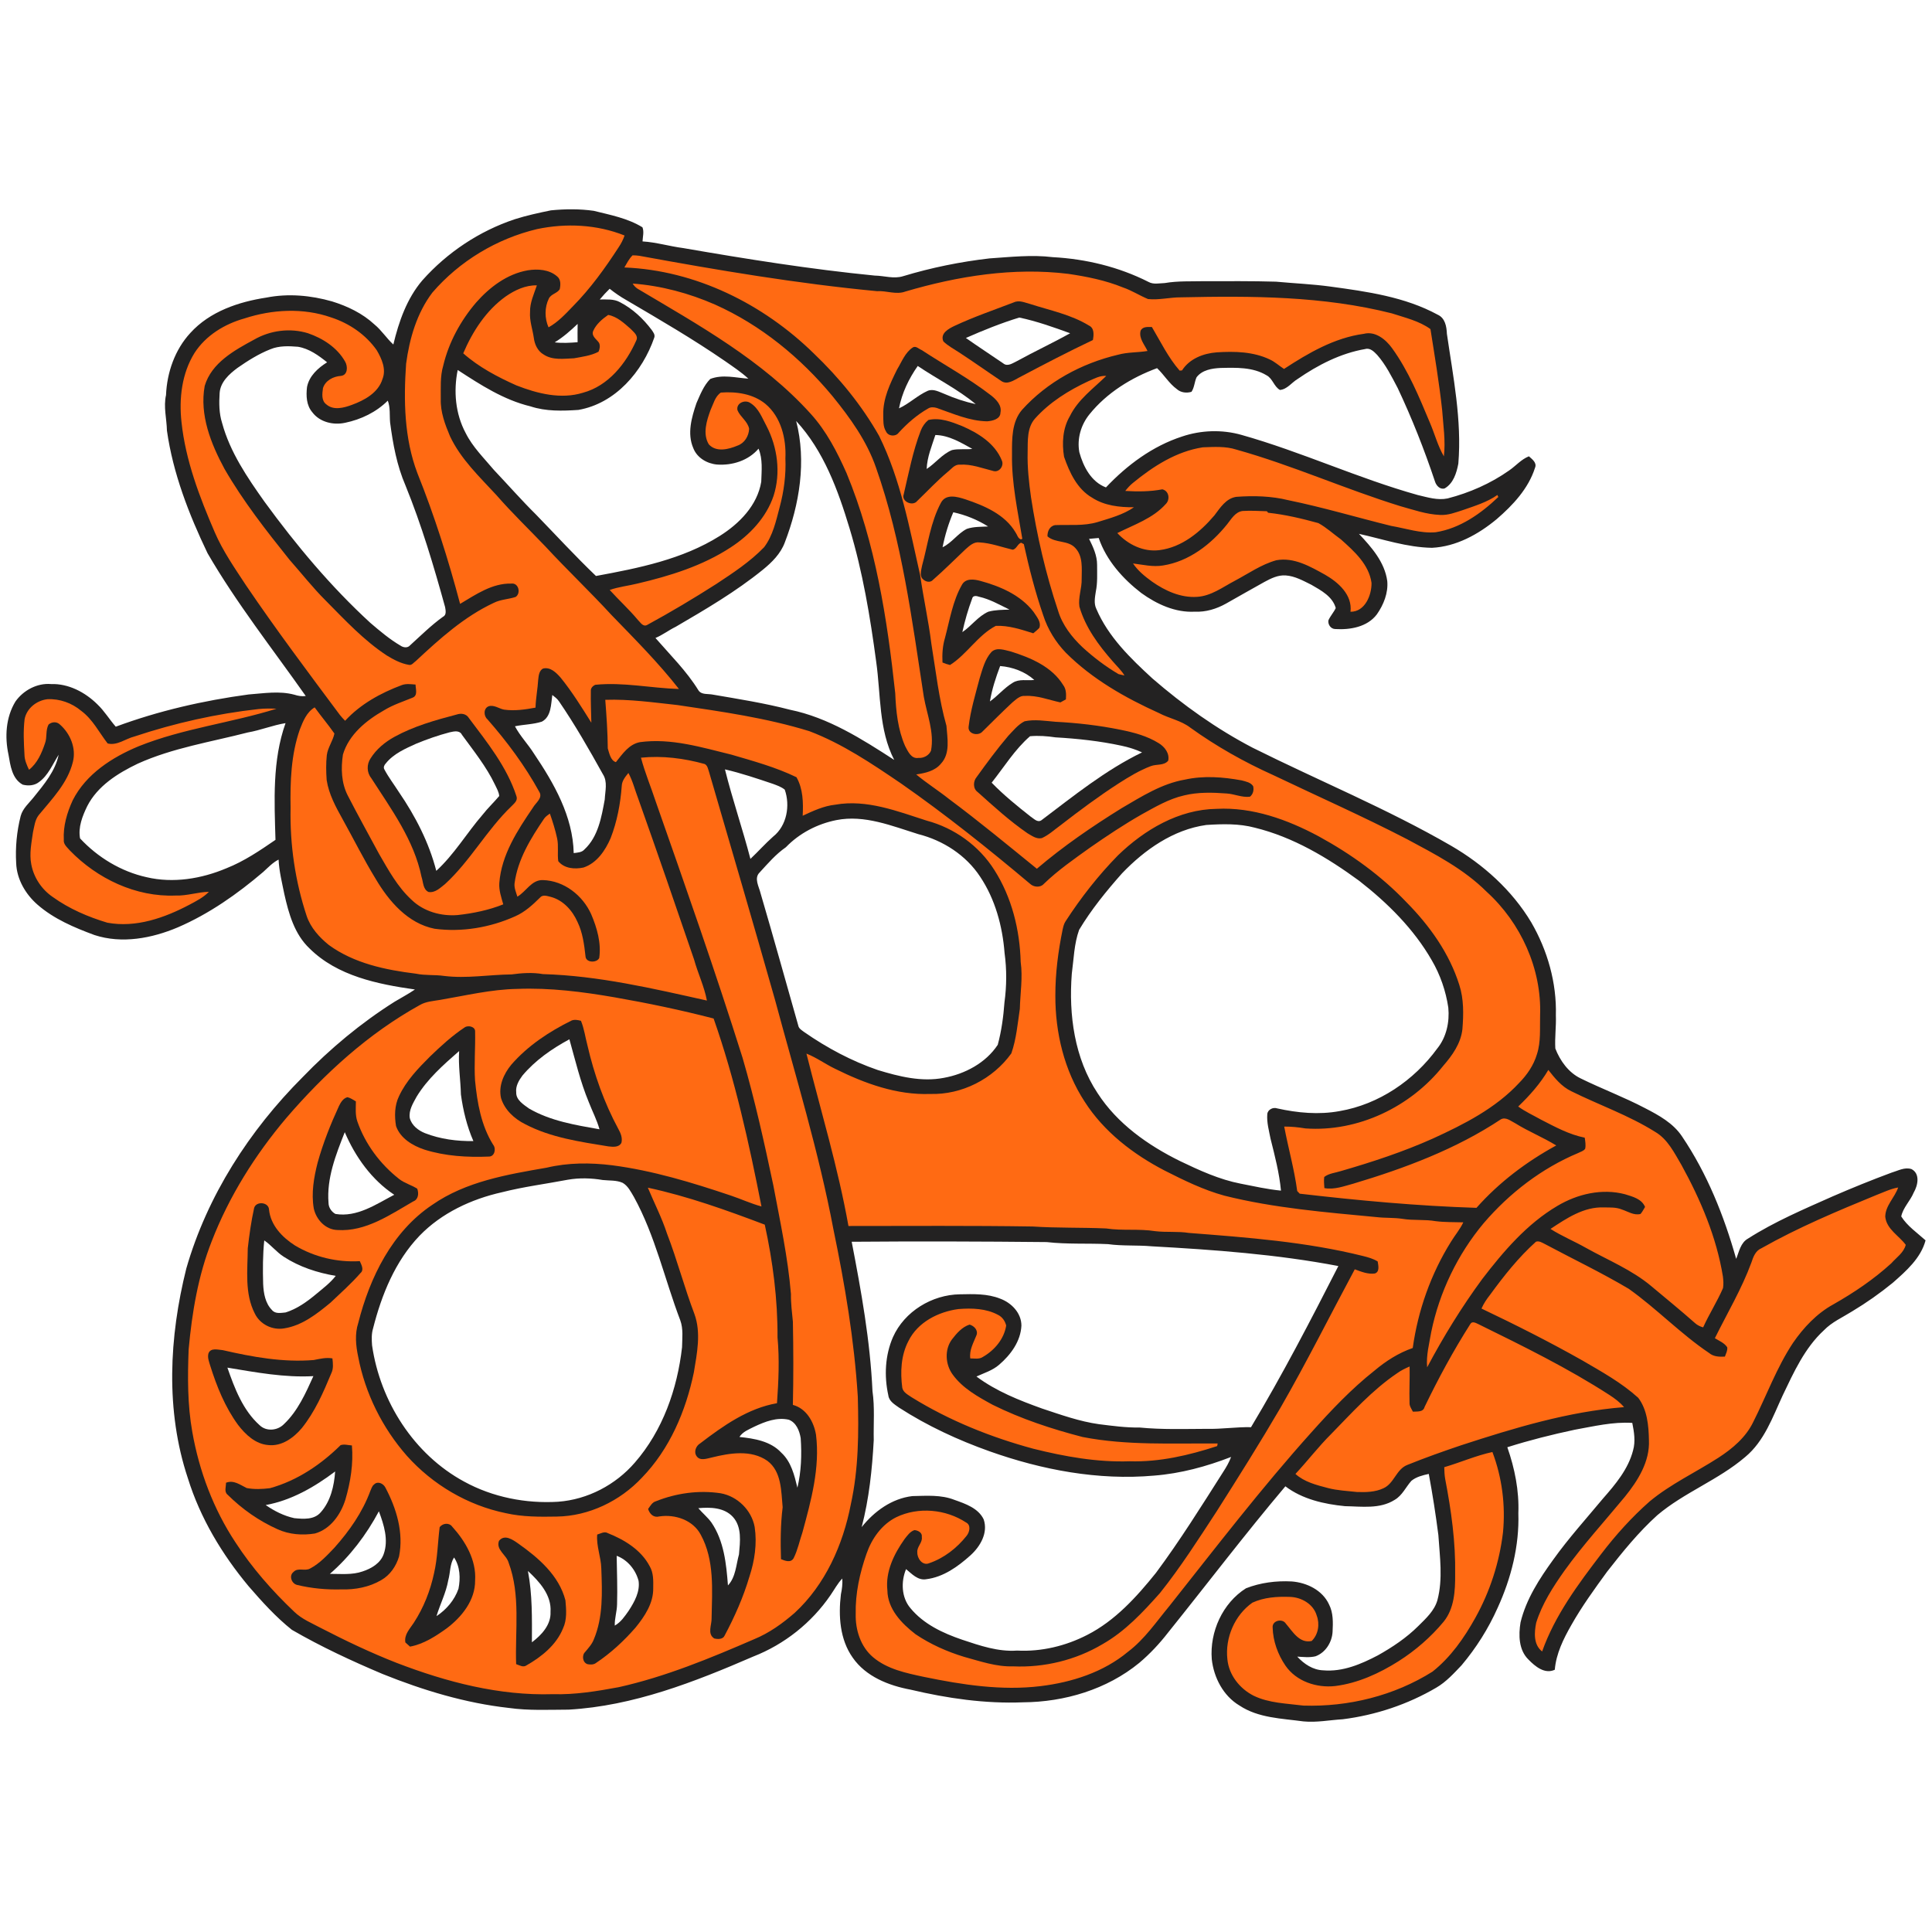 <svg width="600" height="600" viewBox="0 0 600 600" fill="none" xmlns="http://www.w3.org/2000/svg">
<path fill-rule="evenodd" clip-rule="evenodd" d="M94.266 93.918L101.398 94.838L109.68 98.749L115.202 102.66L119.573 108.182L122.564 113.243L124.634 109.332L127.395 99.209L131.076 91.847L136.828 84.715L142.579 79.424L151.782 74.132L161.675 69.991L171.338 67H183.071L191.123 69.531L196.875 71.831V75.052L199.636 77.353L207.918 78.043L221.722 80.344L228.854 81.954L243.118 84.025L253.701 85.175L267.505 86.786L275.558 87.936H279.699L287.751 86.786L296.724 84.025L307.767 82.414L316.739 81.264L325.482 81.954L333.074 82.414L342.507 84.025L348.949 86.096L355.621 89.776L359.992 90.467L367.354 89.776H377.937H392.661H403.704L417.738 91.387L428.091 93.688L440.745 97.139L445.807 100.36L447.417 104.041L448.337 110.713C448.797 113.473 449.718 119.087 449.718 119.455C449.718 119.823 450.331 125.897 450.638 128.888L451.328 139.241L450.638 146.143L448.337 147.293L445.807 140.621L440.745 127.967L433.843 114.394L429.702 107.952L426.481 105.421H422.11L415.668 107.952L406.695 111.863L401.634 116.004L398.643 118.305L395.652 114.394L389.44 112.323L379.778 111.173L374.946 112.323L368.964 116.004L365.744 118.305L359.992 111.173L356.771 112.323L346.188 116.694L341.357 121.526L336.295 128.428L333.994 133.719L333.074 139.011L333.994 144.532L337.215 149.594L342.967 153.505H346.188L350.789 148.213L358.151 142.462L364.363 139.011L371.035 136.94L377.017 136.48L385.989 136.94L393.582 139.701L403.474 143.382L417.508 148.213L432.693 153.505L445.807 157.416L455.469 156.266L464.672 151.894L470.654 148.213L466.052 156.956L459.38 163.168L451.328 165.928L441.895 167.539L429.242 164.778L419.579 162.707L415.668 162.017L420.499 167.539L426.021 173.981L428.552 180.423L426.941 186.864L422.57 191.696L416.818 192.616L417.508 187.785L414.287 183.183L408.766 179.502L401.864 176.511L396.802 176.051L390.361 178.812L382.078 183.183L374.946 186.864L369.195 187.325L361.602 185.254L356.541 182.493L350.789 177.892L346.188 171.45L342.967 165.928L342.277 163.858L338.136 164.778L333.994 165.928L336.295 170.3L338.596 176.511V183.643L338.136 188.935L340.666 195.147L345.728 200.668L350.789 207.11L357.001 213.552L365.283 220.914L374.256 225.976L386.449 233.108L401.864 240.7L417.508 247.832L438.674 259.105L456.85 268.768L466.743 278.891L474.565 289.704L478.936 298.446L481.007 310.18V321.223V327.895L484.458 333.416L494.811 339.398L504.703 343.769L513.676 347.911L521.268 354.813L524.949 361.485L529.781 370.917L533.922 381.5C535.072 384.721 537.373 391.255 537.373 391.623C537.373 391.991 538.446 395.458 538.983 397.145L542.204 391.163L544.275 386.562L550.717 383.111L558.999 378.97L574.183 372.068L580.855 369.307L588.447 366.546L592.819 365.396L593.279 368.387L590.288 372.068L587.527 377.359L590.978 381.96L595.349 387.252L589.368 394.384L583.846 399.215L574.643 404.507L567.051 410.028L559.689 416.47L555.778 423.602L551.867 432.345L547.496 442.468L542.204 448.68L537.373 453.281L529.551 457.422L517.817 464.784L511.375 470.536L503.553 478.818L494.581 490.322L486.988 500.674L482.387 509.647L480.316 516.319C478.783 515.092 475.669 512.546 475.485 512.178C475.255 511.718 473.645 505.276 473.645 505.046C473.645 504.816 476.175 497.223 477.095 495.843C477.832 494.739 483.537 486.64 486.298 482.729L498.262 469.155L506.084 458.802L510.455 447.299L509.305 437.866L495.961 440.167L474.105 444.538L465.592 447.989L466.973 454.891L469.273 467.775L468.353 480.659L465.592 491.702L462.141 501.365L457.08 509.647L454.089 514.708L447.187 520.92L437.984 525.752L423.95 530.123L408.076 532.424L395.882 531.043L388.98 528.512L382.078 523.221L378.397 514.018C379.317 509.724 381.342 501.089 382.078 500.905C382.814 500.72 388.98 495.92 391.971 493.542H402.094C404.165 494.156 408.398 495.475 408.766 495.843C409.134 496.211 411.067 501.671 411.987 504.356L409.916 510.337L405.085 512.638C403.091 511.871 399.195 510.475 399.563 511.027C399.931 511.58 401.404 515.092 402.094 516.779L408.076 521.38L419.119 520.92L426.711 517.699L432.463 513.098L440.055 508.957L447.417 501.365L449.258 495.153L449.718 486.41L449.258 474.677L447.877 462.714L446.497 456.502L445.807 454.201L442.125 455.582L437.064 457.882L432.463 462.714L424.871 465.704L414.518 464.784L406.005 462.714L400.944 459.723L398.643 457.882L394.502 463.634L383.919 476.287L370.115 493.542L362.983 502.975L354.01 512.638L344.117 520.92L332.384 524.141L318.81 525.982L310.298 526.442L302.705 525.982L289.132 523.681L279.239 520.92L272.107 517.699L266.815 512.638L263.824 501.825V493.312L264.426 488.597L269.576 476.057L275.788 470.536L287.291 466.625L298.565 468.465L304.316 474.217L300.865 480.199L291.433 487.561H285.911L280.85 482.499L278.319 490.091L280.85 499.754L289.132 507.576L303.626 513.558L317.89 515.629L329.854 513.558L342.507 507.576L351.25 501.135L361.603 488.941L370.805 476.057L379.088 464.094L383.689 455.812L384.839 449.37L379.088 451.44L369.655 453.971L353.32 455.812L326.633 453.971L310.068 449.37L292.583 442.698L282.23 436.256L277.169 429.124L278.319 419.921L282.23 412.329L290.052 405.887L300.865 403.817L310.068 404.507L314.439 408.418L313.059 415.55L308.688 421.072L300.175 425.213L304.316 430.734L318.81 437.866L334.915 442.698L353.32 445.919H370.805H388.29L396.573 434.415L408.076 413.71L415.438 400.136L418.659 391.393L411.297 389.783L392.892 386.792L374.026 385.641L357.231 384.721L317.89 383.111L280.85 382.421L261.984 383.111L265.435 400.136L267.506 421.072L269.576 444.308L266.585 465.704L264.285 480.199V482.499H262.444L259.223 490.091L253.471 497.684L245.649 505.276L238.977 509.647C234.299 511.564 224.897 515.445 224.713 515.629C224.529 515.813 212.059 520.92 205.848 523.451L187.902 527.592L165.126 528.743L154.313 527.592L140.969 524.831L120.953 517.929L107.84 512.178L95.416 505.966L88.974 501.595L83.913 496.533L75.17 485.72L68.728 475.827L62.747 464.324L58.375 449.6L56.995 438.096L56.535 426.823L56.995 414.86L57.915 402.436L61.136 389.783L66.198 379.66L73.56 364.475L84.833 348.141L94.956 336.867L103.008 329.045L108.99 323.524C112.901 320.686 120.815 314.965 121.183 314.781C121.643 314.551 129.926 309.26 130.156 309.029C130.34 308.845 133.76 306.805 135.447 305.809C133.607 305.195 129.696 303.968 128.776 303.968C127.855 303.968 118.729 302.281 114.281 301.437L103.008 297.526L95.646 290.624L91.965 281.652L90.124 274.289L89.204 266.007L88.514 262.786L82.762 266.927L69.649 275.21L64.357 280.501L54.004 285.793C50.937 286.943 44.663 289.244 44.111 289.244H33.068L21.105 284.412L12.592 277.74L8.681 272.679L7.531 268.078V258.645L9.371 252.203L11.902 249.212L14.663 245.761L17.654 241.39L20.184 235.638L20.645 232.187L18.114 228.966L16.273 233.798L12.592 238.399L10.062 240.47L6.61 239.55L5.23 235.178L5 228.736L5.23 222.755L6.61 218.614L10.062 215.623L14.203 213.782L19.724 214.242L24.096 216.543L27.316 219.304L31.688 223.215L34.909 228.046L40.89 226.436L52.854 222.755L65.737 219.764L74.94 218.614L85.063 217.923H89.894H94.726L97.947 216.543L93.575 209.181L85.523 198.828L75.86 185.254L71.719 179.042L67.118 171.22L62.517 160.407L56.995 144.302L54.004 128.888V121.296L56.535 111.633L61.366 104.041L70.109 97.599L80.232 94.378L89.434 93.458L94.266 93.918ZM184.222 91.617L184.682 95.068H189.973L196.415 99.209L200.326 103.811L198.716 108.642L192.274 117.845L183.302 124.286L175.249 125.207L169.037 124.286L158.224 120.835L147.181 114.624L141.199 111.633L138.899 117.845L139.819 127.507L143.73 137.86L151.322 147.063L162.826 159.717L172.258 168.919L178.47 175.361L184.682 181.573H187.903L197.566 179.042L207.689 176.281L217.121 173.291L224.023 168.919L232.076 163.628L236.447 156.266L238.978 147.753V140.391L236.447 134.639L233.686 137.86L227.934 141.541L220.112 140.391L217.121 134.639L218.962 125.207L222.873 119.685H229.545L235.066 120.145L232.766 113.703L221.953 106.571L210.219 99.209L198.716 92.537L193.194 87.476L189.283 87.016L184.222 91.617ZM181.461 96.218C181.645 96.77 182.305 101.203 182.611 103.35V107.492L176.17 108.642L170.878 107.492L169.037 104.501L173.869 101.97L178.47 97.829L181.461 96.218ZM108.99 127.967H102.318L98.637 124.056V119.915L101.168 116.004L104.389 113.473L102.318 110.252L98.637 106.571L91.275 104.501L86.214 105.651L80.232 107.262L71.259 113.473L66.888 118.995L65.738 127.967C66.658 131.188 68.545 137.814 68.729 138.551C68.913 139.287 71.873 144.379 73.33 146.833L84.603 163.168L95.186 176.051L106.92 188.705L114.052 195.607L122.564 201.819L127.165 204.119L135.678 195.607L141.89 191.466L138.899 179.732L133.147 163.168L127.165 146.833L125.095 137.17L123.714 127.967L122.564 118.995L118.883 123.136L114.052 126.587L108.99 127.967ZM319.501 96.448L327.323 99.209L334.915 101.28L336.065 104.271L331.234 107.492L321.801 112.093L313.749 116.004L309.378 114.394L302.936 109.792L296.724 104.731L300.405 102.2L309.378 98.519L314.899 96.448H319.501ZM279.009 120.835L282.23 113.703L284.301 109.792L286.371 111.403L293.963 116.004L302.936 121.526L308.227 127.737C305.007 127.354 298.427 126.541 297.874 126.357L289.592 123.596L283.38 127.737L277.859 131.188L276.938 128.198L279.009 120.835ZM291.203 132.339L299.485 135.33L305.697 138.781L308.227 141.771H300.405H296.724L291.893 145.222L286.371 149.824L285.451 146.373L287.291 136.48L289.132 132.799L291.203 132.339ZM305.007 159.487L296.724 156.496L293.963 157.876L292.813 162.017L291.203 168.459V175.131L295.574 171.22L300.405 166.389L306.157 165.928L312.599 166.389C311.755 165.468 309.93 163.49 309.378 162.938C308.826 162.385 306.234 160.407 305.007 159.487ZM302.246 181.573L312.599 185.944L318.12 190.545L312.599 191.236L305.697 193.766L297.874 199.748L295.574 201.589L297.184 193.306L299.485 185.254L302.246 181.573ZM316.97 205.96L310.068 204.119L307.537 207.34L306.157 215.393L305.007 223.675L309.378 220.224L314.899 214.472L320.421 213.322H326.633L323.872 208.951L316.97 205.96ZM314.899 229.657L320.421 225.515L332.844 226.206L347.569 228.506L357.001 231.267L359.302 233.798L352.86 237.249L342.277 243.921L334.685 249.212L325.712 255.424L322.261 257.265L316.97 253.814L308.918 247.142L305.237 243.461L310.068 237.249L314.899 229.657ZM210.679 190.545L201.247 196.757L203.317 201.589L210.679 208.951L215.051 216.313L218.962 217.923L233.686 220.224L247.26 223.675L257.843 226.666L272.797 235.638L279.929 240.47V234.948L276.938 227.816L275.788 212.632L272.797 194.687L270.267 179.732L267.276 164.548L261.984 151.434L257.843 141.771L252.781 132.339C250.251 130.345 245.097 126.357 244.729 126.357C244.361 126.357 245.496 133.106 246.11 136.48L247.26 147.753L242.429 164.548L237.137 173.291L224.023 183.183L210.679 190.545ZM401.404 257.265L410.377 262.326L423.26 271.069L432.693 278.661L438.675 285.563L446.497 296.146L450.868 305.118L452.249 315.701L450.868 323.754L446.497 329.735L438.675 337.558L428.552 343.999L416.358 347.45L404.165 348.601L396.343 347.45L397.723 355.503L400.714 371.837L387.6 370.917L370.115 365.166L354.241 356.423L342.277 345.61L336.065 335.027L331.464 322.143L330.544 310.87V294.535L336.756 280.501L348.029 267.848L361.373 258.415C366.434 256.344 376.741 252.203 377.477 252.203C378.214 252.203 387.293 253.277 391.741 253.814L401.404 257.265ZM232.766 238.169L224.944 235.638L222.413 237.249L224.944 245.991L229.315 261.176L232.766 269.918L233.686 276.13L237.367 286.943L242.429 306.729L247.26 322.143L253.472 326.284L267.046 332.266L277.629 336.177L287.291 337.328L296.724 336.177L302.706 333.647L306.157 331.576L311.908 326.284L314.209 316.392L314.899 303.278L314.209 289.014L309.378 274.98L302.706 265.777L296.724 261.176L287.291 257.035L276.938 253.584L264.515 251.743L254.852 253.584L248.18 256.344L247.26 252.433L246.11 243.461L242.429 241.85L232.766 238.169ZM64.357 227.356C71.413 225.899 85.708 222.939 86.444 222.755L91.505 221.144L90.355 227.356L89.204 237.019L87.824 252.203L88.514 262.326L84.603 265.087L74.48 271.759L61.827 275.67L45.492 274.52L32.608 269.458L23.176 262.326C23.099 260.255 22.992 255.93 23.176 255.194C23.36 254.458 25.706 248.906 26.857 246.221L34.679 238.859L45.492 232.187L64.357 227.356ZM130.156 227.356L137.288 224.825L142.81 223.905L146.721 228.046L152.243 237.019L157.304 245.991L156.384 250.593L152.243 255.424L145.801 262.786L140.739 269.918L134.527 273.829L131.767 266.007L128.776 257.265L123.254 248.062L118.653 240.93L116.812 238.169L120.033 233.108L126.705 228.966L130.156 227.356ZM167.657 221.144L161.215 222.755L155.694 223.905L163.286 233.108L171.568 246.912L174.789 257.265L175.709 266.007H180.541L184.682 265.087L188.363 257.955C189.053 254.657 190.342 247.97 189.973 247.602C189.705 247.333 189.75 244.792 189.788 242.63C189.815 241.089 189.839 239.741 189.743 239.55L185.602 231.267L178.01 218.153L170.418 211.021L169.728 214.472L167.657 221.144ZM197.336 366.546L204.468 379.89L210.909 400.136L214.59 413.249L213.67 425.213L210.909 435.566L204.468 450.06L195.725 459.263L185.832 465.704L177.55 468.005H168.117L151.552 465.704L139.359 459.953L127.395 448.68L120.954 440.627L116.582 428.894L113.361 417.16L115.202 408.188L120.954 391.853L129.466 380.81L139.359 374.138L156.614 366.546L170.878 364.245L185.142 362.865L192.504 364.245L197.336 366.546ZM172.258 322.143L177.55 319.382H179.16L180.771 327.435L185.832 341.929L190.203 354.122L184.222 352.972L174.789 350.671L164.206 347.22C162.442 345.687 158.914 342.481 158.914 341.929V336.177L162.826 330.426L172.258 322.143ZM144.88 322.143L136.598 328.585L128.546 337.788L125.325 346.53L129.466 352.972L139.359 356.883H148.562H151.552L148.562 350.671L145.801 338.708V327.435L144.88 322.143ZM103.239 356.883L106.92 347.22L110.14 352.972L115.202 359.874L122.334 366.546L127.395 370.457L125.325 372.528L118.653 375.979L110.14 378.97H103.239L100.478 375.288V365.626L103.239 356.883ZM80.692 380.81L79.312 391.853V400.136L81.612 406.577L85.293 409.338L90.585 410.028L98.407 405.887L103.239 400.826L109.22 394.154L103.239 393.004L94.036 390.703L87.594 385.411L83.223 381.73L80.692 380.81ZM85.293 423.832L76.781 422.682H72.64L68.038 421.762L68.959 426.363L71.95 433.265L75.171 439.937L80.002 444.768L85.293 445.919L89.665 444.768L94.036 439.017L98.407 431.655L99.558 423.832C97.717 424.293 94.036 424.937 94.036 423.832C94.036 422.728 88.207 423.372 85.293 423.832ZM106.459 452.821V457.192L105.539 464.784L103.239 469.385L99.558 473.067L92.425 473.987L86.214 471.686L79.312 468.005L76.781 465.704L83.223 463.864L91.505 461.563L98.407 457.192L103.239 454.661L106.459 452.821ZM120.954 469.385L118.653 464.784L116.582 465.704L114.512 470.076L109.22 478.588L103.239 484.11L98.407 490.552H105.539H113.361L120.033 486.64L122.334 482.039V475.597L120.954 469.385ZM139.819 478.588L142.58 482.039L144.88 488.021L144.19 495.613L139.819 501.825L133.607 505.046L130.846 504.355L134.527 498.144L136.598 490.552L138.899 482.039L139.819 478.588ZM164.436 485.03L159.145 481.579L161.445 485.72L162.596 491.932C162.596 496.457 162.504 505.644 162.135 506.196C161.767 506.748 162.289 511.794 162.596 514.248L167.427 512.178L171.568 506.196L172.949 498.604L170.878 491.242L164.436 485.03ZM190.434 479.738L195.725 482.039L198.946 486.87L200.096 494.463C199.866 496.15 199.222 499.754 198.486 500.674C197.75 501.595 192.811 506.119 190.434 508.267L188.363 506.196C188.593 504.432 189.099 500.628 189.283 499.524C189.467 498.42 189.36 489.861 189.283 485.72L188.363 480.889L190.434 479.738ZM222.183 465.704L212.98 466.395L212.06 468.695L217.121 472.146L221.262 479.278L223.563 488.941L224.483 501.825L228.624 492.622L232.075 481.579L231.155 471.686L227.474 467.545L222.183 465.704ZM231.155 441.778L237.827 438.557L243.579 437.406L248.87 439.937L251.171 445.919L250.711 457.192L249.561 466.395L246.34 465.014L244.269 457.192L239.438 451.21L231.155 448.219H224.483L226.554 445.919L231.155 441.778Z" fill="#FF6A13"/>
<path d="M159.875 68.082C163.537 66.916 167.316 66.107 171.077 65.328C175.501 64.892 180.004 64.843 184.409 65.475C189.556 66.757 194.943 67.769 199.52 70.591C200.072 71.99 199.605 73.518 199.544 74.972C203.808 75.23 207.925 76.493 212.158 77.039C231.907 80.457 251.723 83.622 271.668 85.586C274.601 85.629 277.595 86.684 280.484 85.77C289.233 83.119 298.233 81.297 307.307 80.248C313.835 79.812 320.405 79.064 326.939 79.862C337.216 80.408 347.455 82.886 356.658 87.543C358.204 88.42 360.057 87.954 361.738 87.905C365.836 87.199 370.014 87.426 374.155 87.322C381.523 87.334 388.904 87.254 396.272 87.475C401.916 88.003 407.579 88.23 413.205 89.003C424.549 90.549 436.267 92.187 446.469 97.721C448.801 98.764 449.249 101.377 449.347 103.666C451.285 117.022 454.016 130.439 452.899 143.998C452.341 146.887 451.371 150.127 448.647 151.685C447.206 152.115 446.04 150.796 445.653 149.55C442.347 139.666 438.518 129.948 434.07 120.519C432.193 116.96 430.383 113.292 427.708 110.243C426.739 109.236 425.524 107.948 423.984 108.396C416.352 109.703 409.291 113.347 402.971 117.709C401.143 118.795 399.726 120.924 397.499 121.102C395.628 120.065 395.247 117.525 393.309 116.537C389.033 113.967 383.861 114.169 379.063 114.273C376.394 114.396 373.314 114.899 371.603 117.169C370.94 118.629 370.94 120.335 370.026 121.685C368.505 122.139 366.725 121.948 365.505 120.862C363.05 119.083 361.511 116.378 359.339 114.335C351.339 117.286 343.743 121.973 338.344 128.666C335.682 131.949 334.443 136.237 335.197 140.427C336.43 144.906 338.848 149.624 343.461 151.372C350.007 144.44 357.922 138.55 367.069 135.574C372.983 133.574 379.511 133.353 385.523 135.053C404.119 140.286 421.714 148.538 440.316 153.74C443.322 154.44 446.433 155.44 449.549 154.796C456.365 153.041 462.924 150.164 468.691 146.096C470.764 144.673 472.427 142.654 474.82 141.709C475.82 142.63 477.384 143.697 476.709 145.286C474.66 151.746 469.826 156.9 464.795 161.237C459.108 165.955 452.23 169.759 444.715 170.127C436.96 170.005 429.543 167.452 422.039 165.79C425.947 169.955 430.015 174.544 430.825 180.434C431.168 184.146 429.684 187.821 427.586 190.809C424.61 194.735 419.309 195.637 414.677 195.355C413.303 195.336 412.346 193.962 412.548 192.655C413.156 191.293 414.193 190.183 414.831 188.839C413.855 185.256 410.254 183.336 407.266 181.612C404.732 180.367 402.156 178.894 399.284 178.704C396.928 178.532 394.75 179.606 392.738 180.692C388.72 182.925 384.726 185.201 380.726 187.465C377.793 189.103 374.468 190.128 371.087 189.962C365.026 190.306 359.247 187.637 354.431 184.164C348.676 179.723 343.608 174.048 341.21 167.078C340.21 167.164 339.216 167.244 338.222 167.342C339.479 169.863 340.731 172.544 340.713 175.422C340.706 178.189 340.884 180.999 340.314 183.723C340.05 185.477 339.657 187.391 340.467 189.072C344.167 197.754 351.081 204.453 357.915 210.723C367.455 218.981 377.812 226.368 389.008 232.208C409.524 242.442 430.806 251.166 450.672 262.663C460.66 268.467 469.574 276.467 475.537 286.43C480.593 295.142 483.47 305.228 483.188 315.333C483.323 318.768 482.814 322.204 483.022 325.627C484.507 329.443 487.12 333.1 490.9 334.916C497.495 338.155 504.397 340.738 510.906 344.155C515.189 346.364 519.649 348.818 522.379 352.941C530.183 364.493 535.416 377.592 539.183 390.954C540.103 388.702 540.545 385.935 542.876 384.641C551.14 379.371 560.208 375.524 569.141 371.548C575.159 368.941 581.233 366.469 587.38 364.193C589.392 363.61 591.528 362.358 593.656 363.082C596.387 364.53 595.601 368.162 594.319 370.371C593.264 372.947 590.994 375.039 590.448 377.776C592.319 380.757 595.393 382.855 598 385.205C596.521 390.745 591.988 394.708 587.84 398.365C583.84 401.635 579.607 404.611 575.177 407.267C572.202 409.138 568.895 410.574 566.423 413.138C560.472 418.617 557.085 426.139 553.656 433.304C550.514 440.077 547.938 447.562 541.999 452.477C533.661 459.618 523.066 463.471 514.685 470.563C508.863 475.827 503.912 481.931 499.102 488.097C495.176 493.483 491.249 498.895 487.973 504.705C485.531 508.987 483.268 513.564 482.857 518.551C479.758 520.024 476.758 517.533 474.691 515.404C471.629 512.423 471.568 507.778 472.218 503.84C473.967 496.606 478.108 490.25 482.421 484.293C487.163 477.673 492.624 471.63 497.826 465.379C501.697 460.974 505.661 456.262 507.158 450.452C507.967 447.642 507.483 444.697 506.918 441.893C500.882 441.513 494.973 442.955 489.078 444.01C482.016 445.507 474.998 447.274 468.114 449.452C470.415 456.023 471.807 462.955 471.537 469.937C471.869 480.078 469.298 490.152 465.102 499.336C462.237 505.772 458.439 511.784 453.899 517.171C451.5 519.686 449.12 522.331 446.083 524.098C437.205 529.325 427.23 532.638 417.015 533.932C412.953 534.171 408.916 534.994 404.83 534.601C398.076 533.674 390.806 533.576 384.928 529.668C379.891 526.668 376.959 520.993 376.327 515.288C375.658 506.79 379.67 497.864 386.941 493.263C391.431 491.496 396.37 490.876 401.18 491.134C405.843 491.496 410.696 493.839 412.732 498.25C414.088 500.87 413.99 503.895 413.843 506.76C413.677 509.999 411.659 513.245 408.536 514.38C406.677 514.827 404.751 514.588 402.873 514.478C404.972 516.76 407.757 518.637 410.947 518.736C416.978 519.263 422.714 516.809 427.929 514.073C432.445 511.539 436.8 508.631 440.475 504.968C442.831 502.631 445.451 500.257 446.396 496.962C448.156 490.33 447.138 483.44 446.696 476.71C445.88 470.36 444.893 464.035 443.721 457.74C441.831 458.151 439.856 458.636 438.328 459.875C436.58 461.826 435.488 464.434 433.126 465.796C428.53 468.716 422.843 467.839 417.69 467.753C411.205 467.121 404.468 465.593 399.186 461.587C386.658 476.41 374.916 491.882 362.756 507.011C360.099 510.441 357.118 513.631 353.799 516.429C343.737 524.68 330.596 528.582 317.706 528.668C305.939 529.141 294.227 527.441 282.803 524.742C275.993 523.472 268.889 520.68 264.803 514.778C260.797 509.11 260.349 501.803 261.153 495.122C261.496 493.514 261.699 491.87 261.582 490.226C260.11 491.753 259.134 493.649 257.932 495.379C252.079 503.956 243.588 510.686 233.919 514.459C215.661 522.361 196.685 529.803 176.611 530.944C170.421 530.963 164.188 531.288 158.034 530.417C144.518 528.914 131.414 524.938 118.837 519.883C109.205 515.815 99.689 511.392 90.64 506.152C85.677 502.201 81.376 497.428 77.222 492.637C68.965 482.735 62.192 471.459 58.351 459.102C51.333 438.077 52.541 415.175 57.866 393.917C64.351 371.377 77.462 351.051 93.971 334.535C102.542 325.646 112.101 317.688 122.549 311.093C124.653 309.823 126.837 308.688 128.862 307.296C117.279 305.651 104.763 303.105 96.143 294.559C91.456 290.148 89.665 283.743 88.302 277.669C87.591 274.117 86.689 270.583 86.517 266.951C84.664 267.89 83.247 269.436 81.726 270.81C73.701 277.651 64.952 283.804 55.234 287.995C47.167 291.412 37.866 293.173 29.344 290.387C23.062 288.062 16.718 285.393 11.62 280.927C7.933 277.7 5.221 273.074 5.025 268.105C4.736 263.178 5.203 258.209 6.417 253.43C7.062 251.018 9.074 249.374 10.559 247.478C13.724 243.546 17.172 239.472 18.221 234.386C16.35 237.325 15.007 240.797 12.086 242.896C10.669 244 8.724 244.116 7.043 243.675C3.724 241.846 3.221 237.73 2.638 234.362C1.442 228.846 1.804 222.785 4.785 217.877C7.24 214.374 11.546 212.073 15.859 212.441C21.289 212.263 26.461 214.993 30.246 218.742C32.43 220.815 33.976 223.429 35.952 225.68C49.246 220.754 63.149 217.57 77.192 215.674C81.922 215.324 86.775 214.49 91.444 215.754C92.579 216.122 93.757 216.324 94.953 216.153C84.634 201.49 73.462 187.348 64.455 171.808C58.67 159.728 53.731 147.047 51.842 133.715C51.762 130.028 50.731 126.359 51.559 122.691C51.848 115.678 54.314 108.586 59.124 103.39C65.149 96.739 74.106 93.727 82.75 92.414C89.505 91.083 96.53 91.721 103.119 93.604C107.923 95.089 112.579 97.316 116.291 100.764C118.512 102.586 120.046 105.065 122.156 106.991C123.862 99.868 126.346 92.721 131.162 87.07C138.868 78.401 148.862 71.751 159.875 68.082ZM166.795 71.144C154.267 74.125 142.684 81.107 134.273 90.868C129.451 97.23 127.168 105.15 126.119 112.967C125.328 124.353 125.524 136.09 129.61 146.906C134.923 160.139 139.236 173.759 142.886 187.539C147.77 184.631 152.887 181.072 158.813 181.238C161.04 180.943 161.85 184.22 160.151 185.379C157.899 186.14 155.439 186.14 153.298 187.244C144.12 191.539 136.5 198.428 129.156 205.275C128.481 205.723 127.886 206.717 126.96 206.472C124.518 206.067 122.266 204.864 120.168 203.594C112.996 198.895 107.137 192.563 101.143 186.508C97.131 182.52 93.652 178.054 89.904 173.827C82.677 164.796 75.499 155.648 69.719 145.611C65.498 137.808 61.928 128.856 63.572 119.844C65.707 112.672 72.762 108.807 78.91 105.476C83.916 102.592 90.094 101.782 95.628 103.482C100.26 105.065 104.72 107.942 107.174 112.286C108.051 113.77 108.051 116.525 105.855 116.74C103.505 116.899 101.045 118.163 100.303 120.537C100.063 122.243 99.757 124.439 101.364 125.599C103.585 127.537 106.824 126.654 109.303 125.728C113.217 124.298 117.487 121.961 118.788 117.703C120.015 114.641 118.542 111.402 116.996 108.758C113.579 103.887 108.438 100.39 102.806 98.567C94.149 95.543 84.548 96.07 75.916 98.893C69.781 100.61 63.922 104.163 60.419 109.598C56.461 115.948 55.559 123.752 56.363 131.071C57.627 143.01 61.965 154.342 66.689 165.287C69.228 171.182 72.922 176.465 76.425 181.808C85.72 195.514 95.659 208.766 105.554 222.036C106.057 222.668 106.61 223.263 107.18 223.84C111.935 218.668 118.236 215.214 124.757 212.772C126.132 212.251 127.622 212.49 129.052 212.594C129.076 213.969 129.843 216.03 128.113 216.674C125.132 217.895 122.039 218.895 119.266 220.588C113.788 223.705 108.37 228.061 106.499 234.337C105.855 238.607 105.99 243.172 108.015 247.08C111.131 253.16 114.463 259.123 117.696 265.141C120.622 270.191 123.469 275.455 127.825 279.448C131.567 283.08 137.003 284.602 142.126 284.179C146.954 283.645 151.77 282.663 156.292 280.853C155.684 278.694 154.905 276.497 155.065 274.221C155.727 265.473 160.703 257.877 165.507 250.816C166.353 249.307 168.678 247.816 167.47 245.896C163.016 237.797 157.476 230.331 151.384 223.392C150.15 222.331 150.12 219.95 151.788 219.325C153.469 218.834 154.942 220.073 156.531 220.38C159.801 220.84 163.095 220.361 166.31 219.76C166.396 216.828 166.973 213.944 167.151 211.024C167.292 209.803 167.421 208.312 168.617 207.631C170.912 207.042 172.721 208.876 174.102 210.441C177.672 214.834 180.648 219.656 183.648 224.441C183.581 221.177 183.427 217.907 183.489 214.643C183.396 213.711 184.084 213.018 184.875 212.668C193.575 211.791 202.188 213.717 210.851 213.969C204.458 205.797 197.108 198.441 189.9 190.993C183.243 183.747 176.096 176.974 169.421 169.753C164.329 164.422 159.003 159.305 154.157 153.747C148.911 148.059 143.101 142.587 139.758 135.488C138.212 131.826 136.757 127.967 136.886 123.924C136.917 120.464 136.653 116.93 137.647 113.568C139.371 106.316 143.028 99.611 147.856 93.96C152.065 89.187 157.476 85.076 163.881 83.954C166.973 83.457 170.525 83.671 172.991 85.813C174.218 86.751 174.12 88.494 173.826 89.843C173.01 91.12 171.126 91.303 170.445 92.727C169.096 95.469 169.12 98.88 170.353 101.66C173.298 100.028 175.599 97.537 177.906 95.138C183.366 89.61 187.93 83.267 192.151 76.757C192.906 75.635 193.526 74.42 193.967 73.138C185.384 69.702 175.789 69.254 166.795 71.144ZM193.906 83.064C216.029 83.941 237.048 94.408 252.723 109.758C260.625 117.31 267.625 125.863 273.018 135.378C279.724 148.98 282.454 164.029 285.779 178.698C286.779 185.784 288.362 192.784 289.239 199.889C290.638 208.429 291.558 217.067 293.932 225.417C294.202 229.3 295.178 233.975 292.245 237.135C290.368 239.448 287.331 240.098 284.54 240.509C287.785 243.233 291.393 245.485 294.706 248.123C304.031 255.061 312.982 262.473 322.007 269.798C330.228 262.792 339.16 256.675 348.332 250.988C354.541 247.362 360.799 243.35 368.014 242.11C373.818 240.828 379.836 241.3 385.634 242.362C386.904 242.724 388.419 242.945 389.186 244.172C389.45 245.386 389.18 246.607 388.192 247.423C385.726 247.742 383.388 246.57 380.947 246.423C376.535 246.092 372.02 245.969 367.695 247.031C362.983 248.11 358.78 250.595 354.596 252.902C349.087 256.043 343.805 259.558 338.602 263.178C333.633 266.743 328.565 270.24 324.16 274.51C323.099 275.731 321.019 275.54 319.908 274.485C306.963 263.589 293.724 253.012 279.846 243.325C270.803 237.184 261.619 230.963 251.343 227.067C238.005 222.95 224.133 220.993 210.36 218.956C202.924 218.153 195.483 217.079 187.973 217.337C188.36 222.361 188.716 227.38 188.752 232.429C189.225 233.926 189.617 236.184 191.274 236.693C193.305 234.171 195.311 231.116 198.753 230.478C208.403 229.171 217.857 232.092 227.127 234.356C233.968 236.362 240.931 238.257 247.355 241.374C249.404 244.975 249.49 249.294 249.281 253.338C252.514 251.834 255.827 250.282 259.416 249.902C269.177 248.172 278.687 251.939 287.822 254.865C296.387 257.147 304.068 262.669 308.804 270.184C314.215 278.657 316.718 288.786 316.982 298.762C317.669 303.608 316.835 308.461 316.718 313.314C316.031 317.94 315.632 322.701 314.08 327.137C308.393 335.081 298.681 340.051 288.865 339.738C278.515 340.125 268.533 336.474 259.392 331.94C256.343 330.486 253.6 328.443 250.447 327.204C254.913 345.014 260.269 362.64 263.496 380.745C282.552 380.739 301.614 380.604 320.675 380.898C328.271 381.401 335.903 381.168 343.51 381.506C348.559 382.279 353.707 381.536 358.756 382.352C362.234 382.77 365.768 382.346 369.241 382.898C387.37 384.309 405.64 385.653 423.346 390.076C424.898 390.469 426.475 390.899 427.855 391.758C428.046 392.978 428.536 394.978 426.978 395.494C424.806 395.794 422.727 394.929 420.739 394.193C413.058 408.5 405.806 423.046 397.701 437.127C391.339 448.016 384.621 458.698 377.861 469.342C372.229 477.956 366.689 486.661 360.253 494.711C354.952 500.68 349.394 506.649 342.375 510.625C334.068 515.564 324.289 517.932 314.651 517.502C309.399 517.68 304.393 515.907 299.399 514.545C294.092 512.932 288.951 510.637 284.343 507.533C280.006 504.189 275.656 499.711 275.582 493.864C274.95 488.054 277.65 482.588 280.914 477.98C281.767 476.9 282.613 475.649 283.981 475.189C285.092 475.262 286.484 475.98 286.276 477.311C286.564 479.097 284.681 480.342 284.883 482.115C284.803 483.974 286.509 486.348 288.57 485.465C293.178 483.882 297.172 480.772 300.178 476.974C301.111 475.851 301.626 473.643 300.043 472.833C293.73 468.685 285.202 467.876 278.349 471.182C273.822 473.428 270.717 477.851 269.104 482.538C267.012 488.526 265.607 494.839 265.748 501.22C265.625 506.152 267.263 511.38 271.122 514.65C275.558 518.398 281.417 519.588 286.938 520.772C298.834 523.226 311.062 525.122 323.209 523.637C332.927 522.447 342.694 519.318 350.308 512.975C355.449 509.091 359.081 503.692 363.142 498.79C377.591 480.569 391.757 462.096 407.303 444.789C413.383 437.998 419.677 431.335 426.843 425.672C430.383 422.691 434.346 420.151 438.739 418.635C440.365 406.979 444.371 395.629 450.611 385.641C451.85 383.604 453.427 381.782 454.439 379.61C451.586 379.524 448.715 379.604 445.88 379.248C442.457 378.641 438.954 379.089 435.53 378.518C432.892 378.113 430.205 378.297 427.561 377.99C411.732 376.481 395.775 375.205 380.302 371.34C373.793 369.567 367.689 366.567 361.688 363.53C351.915 358.456 342.848 351.499 336.854 342.137C330.51 332.431 327.712 320.707 327.749 309.198C327.731 302.296 328.626 295.437 330.007 288.688C330.203 287.811 330.406 286.909 330.903 286.148C335.657 278.81 341.068 271.89 347.185 265.651C355.418 257.675 366.1 251.356 377.83 251.196C389.002 250.607 399.855 254.534 409.567 259.749C419.579 265.221 428.96 271.97 436.843 280.252C443.991 287.492 450.101 296.038 453.181 305.817C454.629 310.259 454.531 315.02 454.163 319.621C453.678 324.063 451.015 327.775 448.169 331.045C438.058 343.763 421.751 351.597 405.426 350.444C403.241 350.076 401.039 349.861 398.824 349.867C400.082 356.56 401.965 363.131 402.861 369.892C403.057 370.094 403.444 370.506 403.64 370.708C421.88 372.825 440.175 374.518 458.531 375.107C465.537 367.199 474.053 360.781 483.304 355.732C479.206 353.198 474.697 351.407 470.605 348.855C469.224 348.186 467.666 346.75 466.077 347.64C452.114 356.898 436.261 362.818 420.291 367.598C417.352 368.377 414.389 369.542 411.297 368.978C411.223 367.824 411.101 366.665 411.248 365.518C412.739 364.364 414.696 364.248 416.438 363.683C426.15 360.873 435.788 357.708 445.021 353.573C454.684 349.149 464.482 344.192 471.801 336.29C474.255 333.793 476.292 330.818 477.298 327.437C478.587 323.535 478.176 319.37 478.292 315.333C478.82 300.884 472.304 286.571 461.654 276.909C454.604 269.872 445.666 265.276 436.984 260.626C423.346 253.564 409.303 247.344 395.45 240.73C386.413 236.668 377.738 231.785 369.689 225.993C366.811 223.766 363.112 223.128 359.934 221.453C349.431 216.705 339.167 210.889 330.97 202.674C327.829 199.392 325.381 195.428 323.988 191.103C321.497 183.87 319.596 176.453 317.958 168.986C317.743 168.876 317.319 168.655 317.105 168.538C315.988 168.937 315.669 170.569 314.473 170.716C311.068 169.912 307.724 168.643 304.209 168.452C302.46 168.189 301.104 169.483 299.896 170.538C296.515 173.722 293.245 177.029 289.748 180.078C288.963 180.999 287.595 180.741 286.785 180.011C285.417 178.98 286.11 177.097 286.349 175.698C288.147 169.139 288.975 162.176 292.227 156.121C293.779 153.237 297.325 154.268 299.816 155.072C305.712 157.047 312.111 159.759 315.399 165.366C315.921 166.09 316.092 167.213 317.056 167.514L317.491 167.336C316.05 158.655 314.135 149.961 314.289 141.102C314.276 136.409 314.154 131.071 317.393 127.286C325.203 118.617 335.946 112.807 347.246 110.157C350.222 109.335 353.339 109.512 356.369 108.997C355.443 107.016 353.639 105.095 354.216 102.745C354.842 101.334 356.467 101.555 357.731 101.561C360.455 106.157 362.805 111.046 366.351 115.102C366.535 115.083 366.903 115.052 367.087 115.034C369.4 111.408 373.695 109.746 377.836 109.427C383.388 109.065 389.204 109.187 394.327 111.629C395.953 112.371 397.266 113.611 398.763 114.58C406.321 109.635 414.438 104.899 423.549 103.672C427.113 102.752 430.359 105.408 432.316 108.126C437.42 115.175 440.733 123.31 444.077 131.292C445.567 134.752 446.506 138.452 448.408 141.728C448.979 136.9 448.206 132.096 447.868 127.292C446.954 118.887 445.555 110.549 444.242 102.206C440.721 99.647 436.334 98.659 432.26 97.322C410.904 91.911 388.695 91.868 366.805 92.34C363.37 92.31 359.958 93.236 356.535 92.874C353.891 91.782 351.474 90.193 348.756 89.273C343.332 87.058 337.565 85.905 331.792 85.052C314.78 82.96 297.522 85.721 281.171 90.537C278.306 91.604 275.319 90.23 272.368 90.426C247.6 88.076 223.035 83.929 198.569 79.444C197.863 79.34 197.151 79.291 196.446 79.297C195.354 80.371 194.673 81.763 193.906 83.064ZM196.483 88.064C196.857 88.696 197.348 89.224 197.955 89.635C216.962 100.929 236.79 111.899 251.778 128.513C256.643 133.869 259.993 140.372 262.907 146.943C271.877 168.643 275.515 192.072 278.024 215.282C278.251 220.84 278.828 226.552 281.092 231.693C281.951 233.306 282.975 235.73 285.202 235.38C286.803 235.503 288.503 234.632 289.135 233.129C290.208 227.404 287.877 221.92 286.896 216.38C283.214 192.447 280.147 168.164 272.049 145.219C269.184 136.924 263.999 129.746 258.515 122.997C248.606 111.052 236.275 100.936 222.054 94.586C213.962 91.04 205.299 88.721 196.483 88.064ZM157.065 92.058C150.979 96.402 146.758 102.936 143.862 109.727C148.69 114.01 154.525 117.077 160.396 119.697C166.881 122.231 174.206 124.096 181.071 121.961C188.936 119.832 194.452 112.868 197.624 105.69C198.305 104.206 196.765 103.126 195.894 102.175C193.838 100.371 191.636 98.297 188.875 97.801C187.016 99.083 185.139 100.684 184.225 102.776C183.556 104.396 185.292 105.334 186.059 106.5C186.427 107.359 186.28 108.414 185.875 109.236C183.531 110.47 180.844 110.789 178.274 111.267C175.133 111.384 171.635 111.954 168.85 110.108C166.997 109.058 166.016 106.942 165.776 104.899C165.39 102.236 164.421 99.641 164.611 96.911C164.537 93.997 165.826 91.316 166.734 88.616C163.212 88.531 159.899 90.095 157.065 92.058ZM186.268 93.003C188.372 93.034 190.605 92.776 192.532 93.844C196.446 95.862 199.74 98.948 202.378 102.445C202.839 103.138 203.495 103.911 203.201 104.813C199.55 115.408 191.114 125.304 179.623 127.304C174.654 127.636 169.537 127.789 164.746 126.2C156.439 124.2 149.206 119.507 142.144 114.905C140.807 121.464 141.42 128.525 144.617 134.482C146.782 138.826 150.292 142.249 153.377 145.93C157.752 150.55 161.948 155.336 166.47 159.814C172.654 166.188 178.666 172.735 185.084 178.876C198.317 176.44 211.937 173.722 223.502 166.458C229.588 162.636 235.195 156.974 236.41 149.618C236.514 146.188 236.925 142.587 235.569 139.335C232.44 143.035 227.416 144.605 222.698 144.268C219.581 143.998 216.452 142.176 215.305 139.163C213.342 134.642 214.79 129.617 216.293 125.188C217.452 122.568 218.526 119.758 220.569 117.691C224.397 116.2 228.477 117.322 232.404 117.599C230.195 115.549 227.661 113.893 225.201 112.163C215.287 105.334 204.875 99.273 194.501 93.187C192.685 92.162 190.967 90.972 189.335 89.678C188.249 90.727 187.231 91.843 186.268 93.003ZM172.261 106.322C174.623 106.617 177.01 106.457 179.378 106.279C179.347 104.384 179.36 102.488 179.39 100.592C177.176 102.696 174.881 104.733 172.261 106.322ZM83.959 108.47C80.315 109.905 76.965 112.022 73.756 114.255C71.18 116.169 68.431 118.648 68.21 122.065C68.008 125.175 68.02 128.372 68.977 131.366C71.431 140.421 76.799 148.274 82.155 155.832C91.984 169.299 102.726 182.164 115.027 193.447C118.009 195.993 121.015 198.539 124.408 200.527C125.297 201.134 126.61 201.306 127.371 200.392C130.696 197.379 133.886 194.201 137.537 191.569C138.739 191.011 138.402 189.563 138.23 188.533C134.708 175.772 130.923 163.047 125.929 150.771C123.248 144.568 122.021 137.863 121.15 131.2C120.947 128.936 121.26 126.599 120.432 124.427C116.855 127.998 112.107 130.28 107.186 131.298C103.542 132.096 99.309 131.126 96.996 128.034C95.137 125.881 95.033 122.881 95.346 120.2C96.014 116.758 98.745 114.292 101.585 112.519C98.91 110.371 95.996 108.261 92.536 107.69C89.677 107.457 86.665 107.335 83.959 108.47ZM338.044 118.365C331.878 121.237 325.952 124.918 321.393 130.034C318.908 132.881 319.203 136.955 319.142 140.489C319.025 145.157 319.547 149.789 320.185 154.403C322.025 166.354 324.755 178.195 328.596 189.667C329.939 194.14 332.89 197.901 336.246 201.066C339.664 204.183 343.375 207.005 347.369 209.349C347.835 209.459 348.762 209.674 349.222 209.778C348.216 208.128 346.792 206.815 345.547 205.361C341.16 200.373 337.081 194.846 335.216 188.385C334.798 185.477 336.013 182.673 335.921 179.778C335.933 176.538 336.375 172.796 333.982 170.219C331.719 167.667 327.78 168.759 325.301 166.569C325.252 165.011 326.013 163.311 327.718 163.078C332.105 162.906 336.59 163.415 340.866 162.133C344.737 160.931 348.786 159.869 352.167 157.532C347.682 157.569 342.995 157.047 339.148 154.55C334.504 151.857 332.142 146.716 330.449 141.851C329.761 137.605 330.025 133.016 332.265 129.231C334.792 124.071 339.559 120.66 343.559 116.746C341.565 116.586 339.811 117.617 338.044 118.365ZM220.673 127.317C219.459 130.629 218.158 134.709 220.115 137.979C222.403 140.538 226.275 139.556 229.035 138.39C231.232 137.63 232.557 135.415 232.649 133.163C232.201 130.832 229.888 129.482 229.035 127.415C228.526 125.182 231.385 123.979 233.042 125.169C235.655 126.777 236.68 129.814 238.085 132.378C241.477 138.943 242.52 146.869 240.25 153.961C237.974 160.734 232.821 166.17 226.919 169.998C218.201 175.716 208.103 178.845 198.035 181.213C195.151 181.931 192.164 182.226 189.348 183.22C192.213 186.385 195.384 189.269 198.121 192.551C198.881 193.275 199.661 194.729 200.924 194.115C208.256 190.128 215.434 185.845 222.471 181.348C227.673 177.913 232.968 174.44 237.318 169.925C240.023 166.342 240.999 161.814 242.122 157.544C243.459 152.587 244.128 147.464 243.913 142.323C244.201 136.225 242.569 129.482 237.704 125.427C233.87 122.292 228.661 121.556 223.864 121.918C222.06 123.12 221.551 125.451 220.673 127.317ZM247.257 130.746C250.484 143.268 248.306 156.575 243.723 168.483C242.428 171.962 239.735 174.637 236.913 176.931C228.52 183.741 219.164 189.22 209.851 194.655C207.691 195.704 205.777 197.208 203.556 198.128C208.145 203.41 213.201 208.373 216.894 214.367C217.827 215.846 219.863 215.404 221.342 215.711C229.373 217.091 237.441 218.355 245.336 220.417C257.238 222.852 267.65 229.49 277.705 236C272.834 226.552 273.57 215.693 272.104 205.465C270.239 191.52 267.92 177.575 263.84 164.084C260.251 152.2 255.821 140.022 247.257 130.746ZM351.829 149.986C350.934 150.704 350.167 151.569 349.461 152.464C353.302 152.697 357.185 152.691 360.977 151.967C363.075 152.44 363.461 155.17 362.02 156.55C358.032 161.01 352.191 162.937 346.995 165.55C350.302 169.109 355.118 171.483 360.069 170.851C367.026 169.98 372.762 165.231 377.155 160.047C378.94 157.691 380.744 154.783 383.922 154.299C389.345 153.9 394.849 154.035 400.149 155.348C410.904 157.556 421.426 160.71 432.076 163.33C436.647 164.103 441.175 165.704 445.862 165.293C453.42 164.103 459.893 159.52 465.316 154.348C465.243 154.188 465.095 153.875 465.028 153.722C461.825 155.974 458.04 157.102 454.39 158.385C452.046 159.139 449.672 160.084 447.169 159.912C442.954 159.747 438.942 158.311 434.917 157.201C417.751 151.9 401.297 144.47 383.977 139.63C380.615 138.538 377.026 138.801 373.548 138.918C365.339 140.176 358.142 144.808 351.829 149.986ZM381.124 162.784C376.118 169.029 369.278 174.342 361.198 175.612C358.063 176.14 354.958 175.373 351.866 174.986C353.406 177.287 355.602 179.048 357.823 180.655C361.86 183.489 366.695 185.692 371.732 185.361C376.124 185.109 379.707 182.348 383.462 180.379C387.701 178.134 391.714 175.281 396.389 173.986C401.867 172.992 406.923 175.943 411.53 178.495C415.64 180.851 420.039 184.747 419.407 189.987C423.892 190.036 426.003 184.833 425.941 181.017C425.131 175.268 420.53 171.164 416.426 167.508C414.094 165.833 411.953 163.826 409.432 162.452C404.315 161.041 399.1 159.802 393.824 159.237C393.726 159.121 393.536 158.888 393.444 158.771C390.922 158.685 388.395 158.532 385.879 158.691C383.609 159.004 382.419 161.164 381.124 162.784ZM292.724 169.955C295.62 168.575 297.411 165.692 300.264 164.244C302.387 163.526 304.657 163.624 306.865 163.501C303.546 161.415 299.884 159.918 296.055 159.09C294.571 162.581 293.46 166.231 292.724 169.955ZM171.525 215.834C171.096 218.693 171.243 222.533 168.292 224.11C165.586 224.987 162.697 224.975 159.924 225.552C161.537 228.619 163.997 231.116 165.832 234.043C172.047 243.27 177.924 253.515 178.169 264.939C179.341 264.767 180.673 264.767 181.513 263.792C185.771 259.841 186.808 253.742 187.808 248.288C187.924 245.693 188.765 242.785 187.237 240.448C182.955 232.736 178.568 225.067 173.586 217.785C173.053 216.981 172.261 216.417 171.525 215.834ZM7.638 223.355C7.197 227.006 7.393 230.705 7.601 234.374C7.626 236.037 8.313 237.583 9.013 239.061C11.602 237.012 12.951 233.895 13.97 230.852C14.7 228.963 14.08 226.779 15.111 224.981C16.123 224.159 17.54 224.036 18.547 224.95C21.798 227.766 23.724 232.331 22.639 236.607C21.044 243.153 16.16 248.117 12.007 253.16C10.829 254.681 10.657 256.663 10.24 258.473C9.779 261.755 9.068 265.098 9.712 268.405C10.46 272.516 12.957 276.246 16.405 278.583C21.504 282.246 27.35 284.755 33.338 286.553C42.234 288.197 51.112 285.05 58.897 280.933C61.008 279.804 63.192 278.7 64.879 276.958C61.406 277.031 58.05 278.246 54.553 278.117C42.197 278.632 30.172 272.878 21.681 264.105C20.859 263.129 19.626 262.19 19.817 260.767C19.583 256.528 20.829 252.344 22.583 248.534C26.731 240.35 34.878 235.141 43.124 231.73C56.897 226.202 71.781 224.515 85.879 220.098C84.008 220.024 82.131 220.006 80.272 220.202C67.186 221.662 54.253 224.564 41.768 228.717C38.995 229.404 36.387 231.632 33.43 230.889C30.774 227.466 28.792 223.392 25.221 220.76C22.32 218.318 18.516 216.95 14.724 217.147C11.381 217.533 8.282 219.963 7.638 223.355ZM93.112 226.552C90.382 234.362 90.1 242.724 90.241 250.914C90.008 262.282 91.665 273.694 95.248 284.492C96.487 288.142 99.162 291.081 102.113 293.467C109.947 299.185 119.72 301.222 129.162 302.381C132.052 302.995 135.027 302.658 137.935 303.087C144.911 303.952 151.874 302.688 158.85 302.615C162.083 302.179 165.378 301.946 168.617 302.516C185.863 303.013 202.759 306.989 219.538 310.731C218.716 306.339 216.735 302.283 215.551 297.989C209.845 281.289 204.102 264.602 198.188 247.969C197.17 245.331 196.519 242.546 195.157 240.055C194.194 241.233 193.164 242.472 193.09 244.061C192.685 249.589 191.654 255.117 189.636 260.295C187.986 264.123 185.354 268.043 181.212 269.418C178.501 270 175.237 269.767 173.372 267.442C173.059 265.105 173.513 262.718 173.028 260.393C172.464 257.767 171.654 255.196 170.77 252.663C170.126 253.129 169.433 253.577 168.973 254.245C164.838 260.35 160.789 266.878 159.801 274.332C159.635 275.774 160.286 277.117 160.672 278.467C163.408 276.878 165.083 273.178 168.629 273.319C175.169 273.504 180.985 278.074 183.605 283.933C185.421 288.203 186.765 292.854 186.096 297.529C185.298 299.13 181.857 299.013 181.826 296.915C181.421 293.314 180.955 289.645 179.36 286.344C177.789 282.774 174.899 279.54 171.022 278.528C169.948 278.277 168.543 277.731 167.703 278.761C165.415 281.031 162.991 283.252 159.997 284.565C152.224 288.062 143.457 289.553 134.984 288.436C126.647 286.786 120.757 279.878 116.641 272.896C112.959 266.878 109.818 260.552 106.389 254.393C104.266 250.577 102.113 246.632 101.45 242.258C101.26 239.681 101.217 237.079 101.493 234.509C101.806 232.122 103.383 230.11 103.855 227.809C101.922 225.024 99.708 222.435 97.726 219.68C95.229 221.159 94.119 223.981 93.112 226.552ZM76.953 227.472C65.498 230.429 53.639 232.257 42.78 237.165C36.596 240.129 30.301 244.061 27.087 250.362C25.602 253.423 24.215 256.927 24.866 260.374C30.344 266.27 37.62 270.675 45.51 272.418C53.799 274.375 62.578 272.915 70.339 269.638C75.824 267.467 80.719 264.141 85.554 260.822C85.204 248.706 84.542 236.196 88.677 224.576C84.701 225.214 80.934 226.785 76.953 227.472ZM199.059 235.306C200.293 239.975 202.17 244.435 203.673 249.012C212.931 275.412 222.207 301.811 230.606 328.499C234.41 341.548 237.355 354.83 240.165 368.125C242.269 379.328 244.698 390.506 245.637 401.88C245.582 404.764 245.974 407.611 246.238 410.47C246.404 419.077 246.435 427.691 246.232 436.298C250.422 437.427 252.735 441.532 253.416 445.556C254.699 455.863 251.889 466.035 249.208 475.894C248.294 478.551 247.741 481.367 246.478 483.888C245.6 485.447 243.827 484.729 242.545 484.213C242.373 478.845 242.392 473.428 243.06 468.096C242.588 463.115 242.766 457.041 238.336 453.685C233.25 450.133 226.63 451.256 221.005 452.648C219.508 452.967 217.446 453.783 216.354 452.256C215.379 450.93 216.121 449.029 217.452 448.249C224.587 442.801 232.263 437.347 241.3 435.777C241.784 428.973 242.097 422.138 241.465 415.335C241.533 403.555 240.023 391.825 237.508 380.328C225.637 375.837 213.63 371.518 201.194 368.843C203.176 373.598 205.55 378.199 207.152 383.119C210.317 391.322 212.538 399.856 215.661 408.077C217.784 413.924 216.465 420.261 215.483 426.206C212.992 438.206 207.968 450.047 199.335 458.924C192.55 466.164 182.887 470.845 172.905 470.986C167.623 471.084 162.279 471.103 157.095 469.931C145.261 467.508 134.359 461.078 126.328 452.078C118.726 443.409 113.401 432.715 111.242 421.372C110.505 417.924 110.143 414.267 111.26 410.856C114.843 396.709 121.788 382.493 134.242 374.174C144.69 366.904 157.494 364.763 169.764 362.634C176.433 361.045 183.335 361.045 190.102 361.886C202.71 363.518 214.937 367.248 226.956 371.291C230.152 372.358 233.22 373.794 236.483 374.677C232.606 354.971 228.281 335.284 221.618 316.308C211.489 313.682 201.231 311.535 190.918 309.737C180.93 308.007 170.807 306.713 160.648 307.112C152.543 307.253 144.635 309.173 136.678 310.523C134.543 310.891 132.273 311.007 130.359 312.136C114.383 320.971 100.714 333.468 88.873 347.254C79.235 358.665 71.161 371.499 65.762 385.457C61.523 396.175 59.627 407.654 58.584 419.083C58.253 427.642 58.21 436.268 59.725 444.728C61.866 456.882 66.302 468.692 73.13 479.005C78.272 486.925 84.548 494.066 91.388 500.557C93.763 502.858 96.892 504.109 99.769 505.649C107.419 509.594 115.199 513.3 123.217 516.435C138.653 522.367 155.046 526.662 171.697 526.141C178.587 526.343 185.409 525.22 192.157 523.969C206.716 520.717 220.557 514.981 234.201 509.073C238.864 507.159 243.017 504.183 246.803 500.882C256.318 492.097 261.809 479.729 264.232 467.17C266.65 456.201 266.705 444.924 266.398 433.746C265.312 416.286 262.398 398.997 258.846 381.88C254.294 357.757 247.085 334.259 240.711 310.584C233.999 286.915 227.072 263.307 220.189 239.687C219.87 238.822 219.765 237.754 218.863 237.276C212.434 235.491 205.728 234.632 199.059 235.306ZM225.14 238.938C227.471 248.282 230.618 257.417 233.048 266.737C235.447 264.479 237.637 262.006 240.103 259.816C244.355 256.46 245.459 250.172 243.711 245.233C242.631 244.35 241.287 243.902 240.005 243.423C235.097 241.773 230.189 240.104 225.14 238.938ZM259.754 254.687C253.846 255.859 248.244 258.767 244.06 263.117C240.944 265.264 238.477 268.16 235.937 270.927C234.054 272.724 235.729 275.375 236.207 277.436C240.214 291.068 244.005 304.768 247.895 318.437C248.06 319.474 249.048 319.977 249.815 320.56C256.852 325.449 264.49 329.523 272.607 332.308C279.196 334.321 286.196 336.075 293.104 334.738C299.65 333.554 306.141 330.118 309.859 324.474C311.025 320.179 311.62 315.731 311.945 311.302C312.638 306.222 312.675 301.026 311.976 295.946C311.332 287.627 309.062 279.246 304.387 272.258C299.994 265.577 292.883 261 285.196 259.055C277 256.509 268.49 252.963 259.754 254.687ZM374.615 256.203C364.357 257.644 355.474 263.896 348.455 271.227C343.584 276.724 338.915 282.461 335.13 288.768C333.565 293.136 333.467 297.866 332.854 302.431C331.872 315.179 333.676 328.646 340.866 339.493C346.989 348.971 356.486 355.665 366.474 360.585C372.511 363.481 378.683 366.315 385.302 367.598C389.456 368.413 393.603 369.352 397.818 369.757C397.303 364.297 395.916 358.972 394.585 353.665C394.1 351.149 393.37 348.622 393.566 346.039C393.646 344.622 395.364 343.757 396.622 344.217C402.965 345.628 409.585 346.247 416.015 345.063C428.211 342.977 439.132 335.535 446.365 325.603C449.206 322.094 450.206 317.382 449.788 312.952C449.022 307.774 447.291 302.737 444.647 298.216C439.058 288.473 430.923 280.424 422.125 273.559C412.321 266.375 401.616 259.963 389.714 257.049C384.799 255.73 379.646 255.877 374.615 256.203ZM471.494 343.64C473.715 345.266 476.237 346.395 478.629 347.744C482.961 349.971 487.323 352.352 492.151 353.315C492.317 354.45 492.532 355.616 492.286 356.757C491.783 357.481 490.851 357.689 490.108 358.082C478.758 362.837 468.777 370.536 460.789 379.849C452.672 389.549 447.022 401.285 444.482 413.672C443.868 417.304 442.874 420.918 443.212 424.635C448.273 415.108 453.936 405.899 460.329 397.205C466.936 388.598 474.188 380.101 483.636 374.518C489.887 370.788 497.544 368.996 504.691 370.892C507.035 371.628 509.839 372.309 510.888 374.825C510.434 375.561 510.053 376.352 509.477 377.009C507.385 377.536 505.538 376.211 503.636 375.604C501.875 374.88 499.937 375.009 498.078 374.978C491.875 374.72 486.476 378.383 481.519 381.653C485.065 383.905 488.967 385.506 492.611 387.579C499.415 391.371 506.771 394.353 512.79 399.396C517.342 403.212 521.956 406.96 526.403 410.899C527.115 411.543 527.992 411.973 528.925 412.224C530.808 408.065 533.293 404.206 535.103 400.015C535.299 398.819 535.207 397.592 535.06 396.402C533.066 384.168 528.14 372.604 522.201 361.806C519.974 358.039 517.937 353.787 514.011 351.505C505.802 346.352 496.587 343.161 487.943 338.873C484.961 337.431 482.838 334.83 480.85 332.278C478.335 336.535 475.053 340.229 471.494 343.64ZM176.329 366.377C169.519 367.677 162.617 368.548 155.893 370.26C146.39 372.389 137.144 376.69 130.303 383.757C122.733 391.647 118.512 402.089 115.861 412.543C115.34 414.243 115.42 416.052 115.548 417.813C118.064 435.218 128.536 451.691 144.163 460.133C153.009 464.98 163.304 466.998 173.335 466.379C182.488 465.698 191.157 461.158 197.145 454.231C205.802 444.311 210.348 431.36 211.814 418.414C211.863 415.623 212.244 412.709 211.262 410.028C206.415 397.297 203.489 383.776 196.888 371.763C195.93 370.162 195.065 368.334 193.397 367.352C191.446 366.462 189.262 366.696 187.188 366.462C183.611 365.855 179.906 365.751 176.329 366.377ZM582.632 371.162C570.539 376.131 558.435 381.199 547.042 387.647C545.189 388.42 544.496 390.316 543.919 392.077C540.907 400.273 536.428 407.795 532.569 415.592C533.907 416.427 535.508 417.04 536.41 418.414C536.545 419.439 536.011 420.372 535.68 421.31C533.968 421.396 532.164 421.353 530.79 420.194C521.937 414.243 514.526 406.439 505.845 400.267C497.372 395.236 488.464 390.984 479.777 386.346C478.918 385.929 478.004 385.291 477.01 385.622C471.586 390.494 467.034 396.236 462.752 402.114C461.703 403.433 460.764 404.837 460.089 406.384C470.697 411.439 481.206 416.727 491.44 422.513C497.434 426.01 503.599 429.415 508.771 434.102C511.563 437.777 512.011 442.746 512.09 447.231C512.409 453.918 508.636 459.875 504.587 464.869C498.311 472.465 491.642 479.759 485.881 487.766C482.335 492.784 478.918 498.048 477.077 503.956C476.47 506.975 476.194 510.766 478.924 512.877C482.887 501.674 490.084 492.011 497.231 482.655C501.734 476.759 506.716 471.213 512.287 466.305C518.82 460.869 526.588 457.28 533.686 452.697C538.042 449.875 542.201 446.372 544.484 441.611C548.613 433.445 551.741 424.734 556.815 417.071C560.11 412.279 564.232 407.893 569.374 405.077C575.766 401.445 581.92 397.297 587.362 392.328C588.945 390.524 591.239 389.04 591.847 386.592C589.73 383.721 585.92 381.776 585.484 377.892C585.491 374.432 588.423 371.935 589.491 368.782C587.086 369.205 584.889 370.303 582.632 371.162ZM264.502 385.641C267.46 400.972 270.245 416.414 270.957 432.028C271.693 437.059 271.239 442.17 271.349 447.237C270.858 456.317 269.907 465.422 267.601 474.256C271.509 469.342 276.975 465.372 283.337 464.624C287.718 464.538 292.27 464.152 296.442 465.808C299.828 467.011 303.816 468.366 305.485 471.845C306.927 476.035 304.423 480.287 301.374 483.035C297.503 486.52 292.957 489.79 287.656 490.44C285.067 490.894 283.184 488.784 281.386 487.305C279.773 491.164 279.926 496.109 282.73 499.41C286.816 504.392 292.865 507.208 298.841 509.238C304.338 511.073 309.988 513.018 315.872 512.6C323.405 512.993 330.97 511.177 337.663 507.729C346.326 503.306 352.977 495.95 358.989 488.471C366.48 478.391 373.137 467.716 379.873 457.121C380.824 455.648 381.72 454.121 382.327 452.47C374.658 455.446 366.658 457.618 358.437 458.262C341.081 459.808 323.602 456.501 307.27 450.697C297.479 447.206 287.963 442.808 279.221 437.157C277.846 436.163 276.098 435.188 275.877 433.335C274.552 427.353 274.858 420.905 277.319 415.255C280.877 407.273 289.448 402.077 298.092 401.96C302.295 401.874 306.644 401.721 310.62 403.31C314.117 404.592 317.221 407.782 317.209 411.69C316.982 416.562 313.865 420.764 310.283 423.838C308.258 425.605 305.644 426.39 303.246 427.488C309.368 432.059 316.54 434.893 323.675 437.452C329.467 439.372 335.252 441.452 341.32 442.298C345.498 442.814 349.682 443.397 353.909 443.329C360.836 444.004 367.811 443.771 374.768 443.74C379.364 443.857 383.916 443.127 388.517 443.225C398.278 426.948 407.015 410.083 415.641 393.181C396.524 389.53 377.088 388.126 357.695 387.052C353.167 386.641 348.602 387.003 344.093 386.377C337.762 386.076 331.387 386.463 325.074 385.739C304.89 385.536 284.693 385.475 264.502 385.641ZM282.129 416.457C279.791 420.905 279.57 426.096 280.208 430.991C280.533 432.488 282.018 433.163 283.159 433.961C294.84 441.188 307.724 446.354 320.958 449.93C330.725 452.366 340.737 454.158 350.842 453.814C360.118 454.096 369.241 451.955 378.002 449.096C378.039 448.894 378.118 448.495 378.155 448.292C364.167 448.182 350.02 448.961 336.216 446.274C326.639 443.795 317.172 440.673 308.295 436.28C303.73 433.789 298.951 431.157 295.847 426.856C293.564 423.721 293.288 419.108 295.65 415.948C297.104 414.071 298.767 412.114 301.104 411.365C302.497 411.74 303.835 413.101 303.264 414.641C302.344 416.973 300.969 419.255 301.331 421.869C302.632 421.862 304.086 422.2 305.239 421.408C308.847 419.347 311.835 415.838 312.479 411.654C312.141 410.285 311.283 409.009 310 408.371C306.246 406.328 301.798 406.212 297.632 406.543C291.405 407.377 285.006 410.617 282.129 416.457ZM456.617 411.2C451.353 419.47 446.678 428.102 442.42 436.936C441.985 438.63 440.138 438.304 438.794 438.409C438.334 437.519 437.672 436.654 437.745 435.605C437.623 431.863 437.85 428.12 437.77 424.378C436.402 424.967 435.058 425.617 433.856 426.494C426.132 431.728 419.874 438.728 413.395 445.354C409.456 449.268 406.094 453.697 402.309 457.747C405.1 460.262 408.855 461.194 412.395 462.121C415.346 462.9 418.407 463.01 421.426 463.354C424.187 463.452 427.119 463.397 429.659 462.182C432.972 460.698 433.604 456.299 437.04 454.955C442.58 452.716 448.212 450.716 453.874 448.808C470.31 443.458 487.047 438.372 504.36 436.998C503.09 435.488 501.495 434.317 499.863 433.249C486.906 424.869 473.028 418.059 459.2 411.261C458.427 410.905 457.187 410.144 456.617 411.2ZM234.244 443.071C232.582 443.924 230.68 444.605 229.637 446.262C234.256 446.74 239.33 447.556 242.643 451.145C245.711 453.961 246.705 458.133 247.643 462.017C248.846 456.98 249.011 451.771 248.662 446.624C248.287 444.366 247.294 441.789 244.981 440.912C241.269 440.053 237.557 441.507 234.244 443.071ZM448.525 455.648C448.555 456.863 448.604 458.09 448.813 459.299C450.69 469.066 452.089 478.98 451.911 488.95C451.948 494.005 451.654 499.545 448.322 503.649C444.347 508.435 439.586 512.564 434.34 515.901C428.359 519.68 421.733 522.723 414.659 523.613C408.898 524.263 402.56 522.177 399.198 517.257C396.849 513.821 395.346 509.668 395.235 505.496C394.984 503.281 398.254 502.484 399.346 504.251C401.438 506.668 403.548 510.478 407.358 509.619C409.438 507.606 409.91 504.367 408.916 501.717C407.892 498.128 404.119 496.011 400.554 495.931C396.634 495.784 392.542 496.06 388.947 497.717C383.444 501.594 380.425 508.625 381.174 515.294C381.64 520.196 385.002 524.423 389.315 526.613C394.119 528.95 399.585 529.018 404.781 529.687C418.763 530.135 432.991 526.625 444.868 519.147C450.506 514.699 454.709 508.668 458.175 502.441C462.727 494.269 465.654 485.213 466.764 475.931C467.58 467.495 466.488 458.869 463.482 450.937C458.365 452.047 453.543 454.182 448.525 455.648Z" fill="#232222"/>
<path d="M314.859 93.899C316.565 93.101 318.35 94.021 320.025 94.439C326.142 96.408 332.626 97.696 338.166 101.089C339.915 101.911 339.694 104.003 339.412 105.598C331.681 109.261 324.086 113.224 316.528 117.224C314.871 118.089 312.859 119.58 311 118.353C306.589 115.402 302.264 112.316 297.816 109.42C296.178 108.341 294.405 107.414 292.981 106.04C291.871 103.543 294.583 102.089 296.435 101.206C302.423 98.402 308.693 96.261 314.859 93.899ZM299.963 104.96C303.779 107.66 307.706 110.194 311.558 112.844C312.914 113.985 314.534 112.74 315.828 112.144C321.27 109.144 326.915 106.531 332.338 103.494C327.166 101.611 321.945 99.752 316.552 98.617C310.896 100.347 305.374 102.574 299.963 104.96Z" fill="#232222"/>
<path d="M283.508 107.887C284.422 107.328 285.386 108.39 286.232 108.715C293.423 113.427 301.012 117.556 307.822 122.826C309.429 124.114 311.184 125.881 310.699 128.145C310.687 130.182 308.19 130.722 306.564 130.844C301.091 130.758 295.987 128.452 290.895 126.685C290.03 126.433 289.03 126.353 288.238 126.863C284.79 128.826 281.772 131.458 279.097 134.378C278.14 135.709 275.815 135.495 275.158 133.985C274.189 132.445 274.342 130.568 274.306 128.826C274.171 123.807 276.422 119.145 278.594 114.752C280.048 112.371 281.085 109.451 283.508 107.887ZM279.195 126.813C282.379 125.359 284.913 122.801 288.116 121.372C289.895 120.648 291.686 121.721 293.324 122.341C296.441 123.709 299.68 124.783 303.012 125.507C297.49 120.887 290.962 117.678 285.017 113.654C282.244 117.592 280.103 122.065 279.195 126.813Z" fill="#232222"/>
<path d="M288.313 130.433C291.884 129.599 295.479 130.998 298.761 132.304C303.81 134.501 308.988 137.679 311.13 143.016C311.872 144.642 310.369 146.728 308.584 146.299C305.123 145.452 301.7 144.059 298.068 144.311C296.436 144.182 295.454 145.679 294.301 146.562C290.957 149.36 287.988 152.562 284.853 155.575C283.442 157.378 279.816 155.734 280.663 153.489C282.227 146.863 283.485 140.12 285.945 133.746C286.436 132.464 287.246 131.304 288.313 130.433ZM290.485 135.096C289.368 138.544 287.921 141.973 287.786 145.642C290.528 143.857 292.559 141.053 295.638 139.777C297.706 139.292 299.859 139.679 301.958 139.409C298.399 137.433 294.669 135.169 290.485 135.096Z" fill="#232222"/>
<path d="M298.767 181.563C299.914 179.532 302.509 179.87 304.417 180.391C310.608 182.066 316.976 184.796 320.982 190.029C321.902 191.496 323.436 193.109 322.786 194.974C322.215 195.606 321.54 196.134 320.89 196.674C317.141 195.496 313.221 194.189 309.258 194.367C303.669 197.275 300.331 203.159 295.049 206.521C294.239 206.337 293.454 206.079 292.699 205.748C292.57 203.183 292.724 200.6 293.466 198.134C294.963 192.545 295.853 186.643 298.767 181.563ZM301.908 185.913C300.638 189.293 299.644 192.784 298.865 196.312C301.706 194.398 303.742 191.391 306.927 189.974C309.068 189.379 311.307 189.398 313.509 189.318C310.43 187.833 307.43 186.078 304.061 185.324C303.319 185.054 302.104 184.839 301.908 185.913Z" fill="#232222"/>
<path d="M307.896 202.484C309.552 200.895 311.988 201.895 313.92 202.324C320.068 204.263 326.663 207.018 330.178 212.748C331.16 214.03 331.129 215.668 331.025 217.196C330.602 217.435 329.749 217.907 329.319 218.14C325.669 217.361 322.086 215.901 318.288 216.128C316.687 215.975 315.534 217.263 314.38 218.165C311.215 221.116 308.166 224.177 305.092 227.214C303.797 228.681 300.515 227.975 300.81 225.699C301.417 220.576 302.938 215.601 304.245 210.619C305.129 207.797 305.865 204.735 307.896 202.484ZM310.601 206.846C309.258 210.416 308.055 214.067 307.429 217.84C309.914 216.073 311.871 213.637 314.497 212.054C316.485 210.76 318.988 211.429 321.215 211.165C318.338 208.576 314.436 207.14 310.601 206.846Z" fill="#232222"/>
<path d="M141.788 221.914C143.218 221.429 144.8 221.631 145.635 223.018C151.304 230.576 157.433 238.165 160.39 247.276C160.874 248.626 159.672 249.521 158.85 250.374C151.181 257.724 146.076 267.332 138.242 274.528C136.745 275.694 135.162 277.356 133.082 277.013C131.334 276.203 131.457 273.927 130.917 272.344C128.567 260.865 121.487 251.282 115.278 241.626C113.879 239.889 113.849 237.374 115.076 235.54C116.861 232.668 119.567 230.447 122.505 228.828C128.53 225.521 135.181 223.644 141.788 221.914ZM139.635 227.429C136.089 228.355 132.622 229.576 129.236 230.969C125.831 232.515 122.211 234.079 119.818 237.08C119.352 237.564 118.984 238.294 119.37 238.945C120.671 241.417 122.383 243.632 123.88 245.982C128.996 253.46 133.223 261.638 135.493 270.448C141.089 265.325 144.954 258.7 149.892 252.994C151.481 250.951 153.383 249.19 155.034 247.209C154.936 245.939 154.248 244.828 153.727 243.705C151.052 238.086 147.113 233.221 143.475 228.214C142.739 226.693 140.96 227.135 139.635 227.429Z" fill="#232222"/>
<path d="M318.197 224C321.326 223.331 324.608 223.895 327.78 224.153C334.541 224.503 341.289 225.269 347.933 226.625C352.062 227.454 356.24 228.546 359.848 230.797C361.694 231.914 363.277 233.951 362.799 236.227C361.517 237.84 359.161 237.239 357.4 237.926C353.86 239.264 350.602 241.245 347.43 243.276C341.16 247.319 335.179 251.779 329.289 256.344C327.412 257.693 325.688 259.332 323.553 260.282C321.896 260.687 320.424 259.528 319.068 258.761C313.565 254.969 308.614 250.448 303.644 245.994C302.129 244.939 302.184 242.638 303.307 241.319C306.448 236.963 309.632 232.625 313.117 228.533C314.681 226.901 316.141 225.03 318.197 224ZM319.884 228.644C315.154 232.748 311.841 238.196 307.969 243.067C311.681 246.902 315.841 250.27 320.025 253.565C321.007 254.172 322.16 255.565 323.399 254.749C333.43 247.184 343.308 239.165 354.676 233.662C352.633 232.724 350.486 232.049 348.289 231.589C341.547 230.128 334.663 229.392 327.786 228.993C325.178 228.601 322.516 228.411 319.884 228.644Z" fill="#232222"/>
<path d="M177.525 316.928C178.457 316.56 179.488 316.774 180.42 317.02C181.427 319.449 181.752 322.093 182.433 324.627C184.513 333.658 187.635 342.474 192.046 350.634C192.77 351.922 193.372 353.413 192.985 354.916C192.212 356.407 190.316 356.174 188.924 356.021C180.138 354.585 171.071 353.309 163.089 349.125C159.739 347.462 156.727 344.695 155.604 341.039C154.739 337.278 156.438 333.499 158.794 330.64C163.917 324.75 170.567 320.357 177.525 316.928ZM162.224 334.057C161.119 335.554 160.089 337.309 160.316 339.247C160.236 341.615 162.586 343.014 164.273 344.253C170.936 348.131 178.696 349.389 186.181 350.714C185.359 347.781 183.93 345.069 182.838 342.235C180.23 335.947 178.66 329.296 176.831 322.762C171.402 325.695 166.205 329.29 162.224 334.057Z" fill="#232222"/>
<path d="M144.305 319.069C145.385 318.302 147.654 318.824 147.55 320.382C147.661 325.437 147.213 330.511 147.532 335.572C148.207 342.468 149.421 349.536 153.152 355.505C154.139 356.702 153.636 359.143 151.9 359.18C145.151 359.462 138.28 359.064 131.801 357.021C128.139 355.8 124.335 353.536 122.991 349.708C122.482 346.634 122.525 343.321 123.899 340.468C126.12 335.664 129.85 331.799 133.55 328.106C136.918 324.854 140.397 321.664 144.305 319.069ZM129.384 340.585C128.286 342.609 126.906 344.775 127.255 347.186C127.826 349.487 129.869 351.063 131.979 351.91C136.746 353.775 141.918 354.444 147.016 354.37C145.004 349.769 143.814 344.842 143.139 339.885C143.035 335.388 142.292 330.916 142.593 326.406C137.734 330.664 132.771 335.014 129.384 340.585Z" fill="#232222"/>
<path d="M105.254 343.523C105.818 342.364 106.561 341.082 107.91 340.744C108.867 340.965 109.677 341.566 110.524 342.045C110.518 344.118 110.285 346.266 110.978 348.272C113.426 355.327 118.082 361.53 123.941 366.137C125.641 367.469 127.782 368.009 129.586 369.168C130.101 370.61 129.966 372.487 128.34 373.107C121.107 377.273 113.548 382.567 104.8 381.99C101.1 381.905 98.186 378.757 97.444 375.285C96.628 370.53 97.468 365.659 98.652 361.033C100.327 355.014 102.64 349.192 105.254 343.523ZM102.027 373.579C102.033 374.99 102.947 376.346 104.174 377.003C110.861 378.113 116.8 373.996 122.432 371.045C115.42 366.395 110.346 359.272 107.07 351.609C104.309 358.585 101.401 365.935 102.027 373.579Z" fill="#232222"/>
<path d="M78.909 375.211C79.449 372.947 83.455 373.266 83.547 375.647C84.032 380.518 87.67 384.291 91.615 386.8C97.633 390.395 104.75 392.083 111.738 391.659C112.235 392.794 113.149 394.353 111.94 395.371C109.069 398.659 105.787 401.561 102.627 404.568C98.406 408.046 93.817 411.672 88.265 412.537C84.615 413.181 80.756 411.298 79.142 407.942C75.915 401.69 76.903 394.457 76.946 387.684C77.418 383.506 78.007 379.322 78.909 375.211ZM82.069 385.224C81.602 389.727 81.596 394.254 81.725 398.776C81.86 401.61 82.375 404.739 84.461 406.838C85.474 408.12 87.271 407.721 88.682 407.598C92.241 406.488 95.314 404.279 98.143 401.923C100.278 400.132 102.548 398.451 104.265 396.236C98.584 395.273 92.958 393.457 88.112 390.285C85.879 388.868 84.259 386.708 82.069 385.224Z" fill="#232222"/>
<path d="M64.749 420.273C65.467 418.476 67.712 419.188 69.209 419.304C78.443 421.433 87.94 423.157 97.449 422.366C99.357 421.991 101.278 421.513 103.235 421.862C103.406 423.421 103.609 425.071 102.867 426.531C100.406 432.47 97.787 438.464 93.731 443.513C91.185 446.532 87.498 449.237 83.338 448.777C79.357 448.483 76.234 445.519 73.921 442.501C69.884 436.985 67.301 430.556 65.271 424.077C64.909 422.85 64.369 421.562 64.749 420.273ZM70.621 424.734C72.86 431.163 75.424 437.955 80.621 442.605C82.725 444.654 86.228 444.305 88.204 442.255C92.486 438.194 94.934 432.666 97.326 427.372C88.32 427.875 79.455 426.188 70.621 424.734Z" fill="#232222"/>
<path d="M105.781 448.802C106.922 448.433 108.131 448.814 109.291 448.9C109.769 454.562 108.861 460.262 107.272 465.698C105.837 470.299 102.671 474.863 97.824 476.238C93.916 476.876 89.799 476.569 86.167 474.906C80.419 472.33 75.155 468.636 70.689 464.201C69.535 463.299 70.222 461.704 70.186 460.483C72.584 459.538 74.56 461.127 76.597 462.121C78.965 462.581 81.443 462.464 83.83 462.17C92.21 459.869 99.646 454.851 105.781 448.802ZM82.511 467.409C85.198 469.262 88.18 470.784 91.394 471.477C94.217 471.753 97.597 472.035 99.628 469.636C102.683 466.213 103.769 461.446 104.082 456.98C97.658 461.814 90.517 465.949 82.511 467.409Z" fill="#232222"/>
<path d="M116.163 461.029C117.273 459.869 119.022 460.704 119.66 461.931C123.132 468.446 125.414 475.992 123.924 483.397C123.028 486.379 121.138 489.171 118.39 490.723C114.684 492.895 110.31 493.729 106.046 493.6C101.414 493.729 96.763 493.306 92.26 492.214C90.549 491.809 89.647 489.336 91.156 488.183C92.5 486.71 94.733 488.054 96.334 487.103C99.303 485.539 101.592 483.029 103.874 480.637C108.5 475.452 112.568 469.636 114.991 463.084C115.334 462.379 115.5 461.52 116.163 461.029ZM102.451 488.778C105.843 488.766 109.359 489.164 112.623 488.017C115.334 487.121 118.15 485.489 119.151 482.649C120.739 478.244 119.23 473.532 117.666 469.348C113.77 476.649 108.709 483.33 102.451 488.778Z" fill="#232222"/>
<path d="M203.722 466.219C210.066 463.691 217.072 462.722 223.839 463.753C229.042 464.698 233.404 468.998 234.367 474.201C235.152 479.391 234.367 484.692 232.735 489.643C230.864 495.993 228.158 502.079 225.054 507.913C224.533 509.165 222.919 509.103 221.815 508.84C219.551 507.404 221.085 504.588 220.993 502.49C221.158 493.827 221.937 484.502 217.624 476.618C215.213 472.06 209.679 470.213 204.79 470.937C203.005 471.428 201.784 470.219 201.274 468.63C201.955 467.704 202.526 466.544 203.722 466.219ZM216.87 468.379C218.17 469.919 219.772 471.201 220.956 472.851C224.845 478.569 225.557 485.649 226.072 492.361C228.496 489.802 228.594 485.98 229.496 482.723C229.846 478.839 230.459 474.25 227.619 471.103C224.907 468.133 220.588 468.041 216.87 468.379Z" fill="#232222"/>
<path d="M136.543 474.268C137.506 473.023 139.488 472.784 140.463 474.146C144.549 478.661 147.967 484.52 147.549 490.821C147.611 496.962 143.396 502.183 138.709 505.711C135.267 508.171 131.561 510.594 127.334 511.373C126.856 510.938 126.371 510.502 125.892 510.079C125.457 507.631 127.297 505.84 128.512 503.962C131.567 499.281 133.647 493.993 134.807 488.532C135.893 483.851 135.942 479.017 136.543 474.268ZM139.218 490.729C138.537 494.625 136.69 498.146 135.561 501.901C138.641 499.876 141.169 496.907 142.384 493.404C143.034 490.14 142.899 486.532 141.009 483.68C139.672 485.778 139.874 488.391 139.218 490.729Z" fill="#232222"/>
<path d="M185.464 476.569C186.556 476.275 187.685 475.471 188.802 476.146C193.937 478.195 199.109 481.342 201.753 486.385C202.986 488.453 202.894 490.919 202.863 493.238C202.937 497.882 200.225 501.944 197.415 505.41C193.802 509.576 189.716 513.355 185.133 516.423C184.378 517.024 183.366 516.987 182.47 516.827C180.918 516.355 180.63 514.079 181.722 513.03C182.734 511.815 183.838 510.637 184.409 509.14C187.348 502.177 187.01 494.459 186.74 487.072C186.648 483.526 185.157 480.14 185.464 476.569ZM191.513 483.17C191.593 488.177 191.789 493.189 191.636 498.195C191.612 500.435 190.845 502.594 190.924 504.846C192.832 503.772 194.053 501.925 195.274 500.183C197.041 497.465 198.796 494.312 198.317 490.956C197.415 487.514 194.894 484.422 191.513 483.17Z" fill="#232222"/>
<path d="M154.956 478.545C156.686 476.33 159.287 478.195 160.986 479.391C167.238 483.808 173.619 489.287 175.6 497.005C175.864 499.913 176.122 503.017 174.839 505.741C172.747 510.877 168.22 514.496 163.532 517.183C162.496 517.944 161.318 517.147 160.293 516.809C159.931 506.306 161.716 495.367 157.95 485.281C157.262 482.851 153.962 481.312 154.956 478.545ZM163.95 487.876C165.355 495.183 165.213 502.619 165.189 510.024C168.164 507.791 171.158 504.588 170.968 500.613C171.342 495.373 167.514 491.189 163.95 487.876Z" fill="#232222"/>
</svg>

